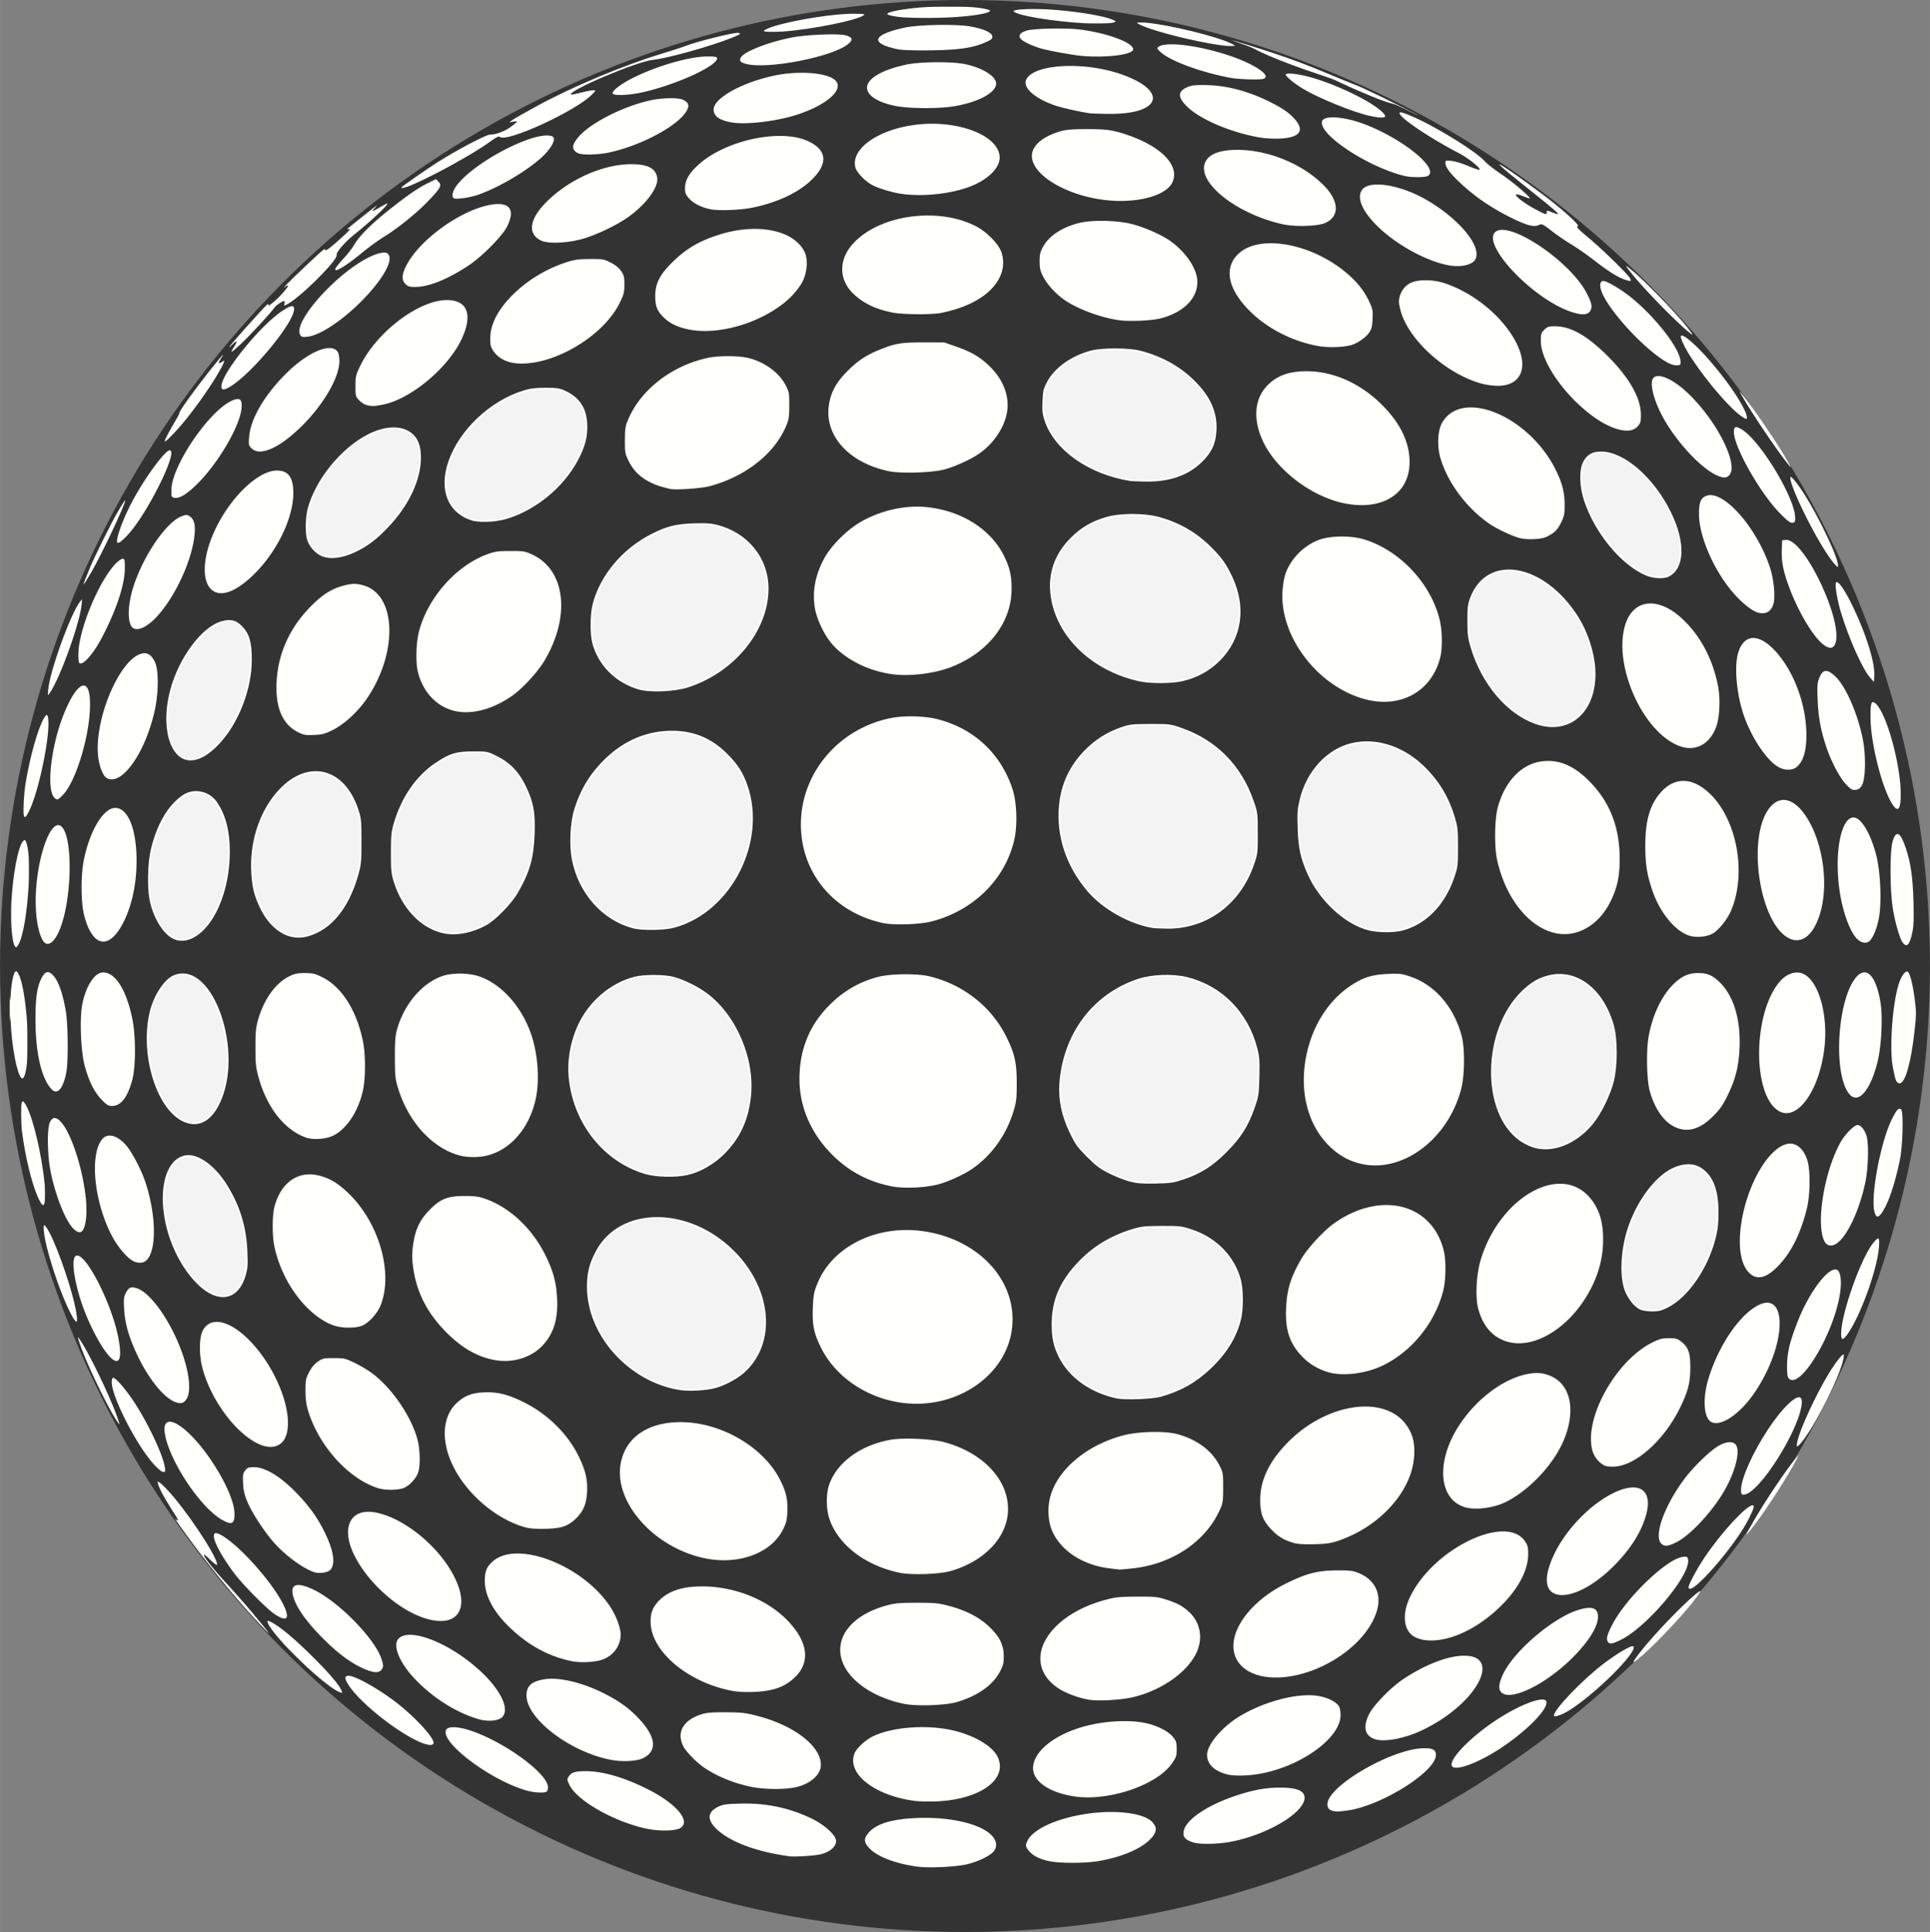 <svg xmlns="http://www.w3.org/2000/svg" width="2498" height="2500" viewBox="73.102 72.589 1214.426 1215.453"><rect x="73.102" y="72.589" width="1214.426" height="1215.453" fill="#808080" stroke="none"/><title>Dots &amp; More Logo</title><g transform="translate(-192.534 13.931)"><ellipse fill="#333" cx="872.849" cy="666.384" rx="607.213" ry="607.726"><desc>Hintergrund</desc><title>Hintergrund</title></ellipse><g transform="translate(14.199 -40.963)"><desc>Dots AK</desc><title>Dots AK</title><path fill="#FFF" fill-opacity=".941" stroke="#FFF" d="M968.606 527.788c-29.791-6.463-52.053-27.844-55.545-53.35-1.896-13.847 2.373-26.106 12.633-36.274 6.498-6.439 12.986-10.19 22.242-12.855 8.563-2.466 23.49-2.46 32.592.012 13.023 3.538 23.861 9.877 33.305 19.48 6.279 6.388 8.768 9.93 12.482 17.771 8.986 18.977 6.197 38.378-7.506 52.206-6.484 6.543-14.525 10.927-23.805 12.977-6.607 1.46-19.742 1.477-26.398.033zM954.334 978.923c-16.23-3.385-29.715-12.912-36.055-25.473-3.396-6.729-4.525-11.727-4.588-20.309-.111-15.236 5.045-27.33 16.881-39.588 9.203-9.529 19.998-16.066 33.191-20.096 5.982-1.828 7.824-2.033 18.639-2.082 11.318-.049 12.381.072 18.699 2.143 15.455 5.064 26.922 16.877 30.736 31.662 1.508 5.84 1.531 17.852.049 24.141-2.625 11.129-8.961 21.488-18.9 30.898-9.346 8.848-18.738 14.133-31.418 17.678-5.146 1.44-22.179 2.08-27.234 1.026zM962.637 842.522c-3.035-.766-8.771-3.01-12.75-4.982-6.09-3.021-8.318-4.672-14.082-10.434-6.02-6.016-7.303-7.791-10.623-14.688-6.254-12.986-7.996-24.199-5.885-37.846 4.348-28.096 22.166-49.787 48.105-58.559 8.656-2.928 22.141-3.428 31.127-1.156 21.564 5.453 37.799 21.955 43.533 44.254 1.406 5.465 1.578 7.82 1.32 18-.281 11.113-.434 12.104-2.979 19.408-3.934 11.285-8.631 18.682-17.502 27.553-8.762 8.762-15.984 13.369-26.625 16.98-6.469 2.197-8.092 2.439-17.625 2.643-8.313.177-11.647-.067-16.014-1.173zM976.778 682.928c-14.57-2.449-31.191-11.805-40.645-22.878-13.494-15.805-19.74-34.811-17.779-54.094 1.357-13.351 6.795-24.753 16.361-34.32 6.51-6.509 13.563-10.939 22.188-13.937 5.607-1.949 6.811-2.087 18.375-2.106 12.098-.02 12.535.035 19.5 2.462 21.754 7.578 37.437 23.485 45.076 45.713 2.457 7.15 2.51 7.573 2.529 20.055.02 12.52-.025 12.879-2.463 19.875-8.58 24.634-29.535 39.978-54.143 39.643-3.917-.054-7.968-.239-8.999-.413zM962.528 401.69c-25.887-4.188-47.213-19.229-53.332-37.616-1.299-3.904-1.531-6.076-1.285-12.009.271-6.496.564-7.732 2.848-11.991 4.691-8.757 14.826-16.014 27.02-19.351 6.893-1.886 23.861-1.872 31.125.025 13.686 3.575 25.023 9.914 34.189 19.114 9.607 9.645 13.814 19.243 13.301 30.344-.391 8.406-2.938 13.883-9.299 19.991-8.469 8.132-19.951 12.082-34.59 11.897-4.456-.055-8.946-.237-9.977-.404zM1113.02 684.512c-14.725-3.565-30.947-18.45-38.352-35.189-4.381-9.906-5.811-16.48-6.191-28.5-.309-9.678-.137-12.179 1.229-17.896 4.254-17.837 16.953-31.685 32.393-35.323 14.867-3.505 31.447 1.628 44.293 13.713 9.916 9.328 16.359 19.978 20.279 33.521 1.494 5.161 1.73 7.64 1.713 17.986-.018 11.594-.102 12.241-2.48 19.125-5.854 16.93-17.586 28.84-32.152 32.634-5.289 1.375-14.89 1.343-20.732-.071zM1217.903 554.663c-17.918-6.25-33.678-24.829-40.58-47.841-1.742-5.809-2.027-8.11-2.043-16.5-.018-8.158.244-10.464 1.594-14.122 10.359-28.059 45.826-21.924 67.164 11.616 5.914 9.297 10.063 21.873 10.723 32.506 1.62 26.121-15.28 41.867-36.858 34.341zM1287.787 461.398c-15.617-6.338-32.406-26.568-39.174-47.2-2.857-8.708-3.07-19.016-.492-23.842 2.338-4.379 5.453-6.152 10.816-6.155 14.377-.009 33.189 16.506 43.715 38.374 8.902 18.499 8.391 34.291-1.275 39.319-2.84 1.477-9.31 1.241-13.59-.496zM1215.524 820.747c-2.133-.768-5.393-2.438-7.244-3.713-24.783-17.051-23.957-69.76 1.471-93.889 5.559-5.273 9.893-7.811 16.045-9.387 17.477-4.477 34.119 8.166 40.611 30.848 2.459 8.594 2.473 25.49.027 35.217-2.211 8.797-7.967 20.461-13.223 26.793-10.559 12.725-25.762 18.424-37.686 14.131h-.001zM1283.903 923.132c-3.338-1.494-6.783-5.49-9.104-10.559-3.791-8.283-3.354-25.057 1.016-39 5.441-17.367 17.072-33.248 28.254-38.586 6.689-3.191 13.066-3.24 17.691-.135 7.252 4.871 10.518 13.395 10.518 27.453 0 7.291-.381 10.701-1.836 16.441-4.754 18.74-17.338 36.893-29.846 43.051-3.979 1.959-5.758 2.395-9.66 2.371-2.631-.017-5.795-.482-7.033-1.036zM679.432 973.657c-31.87-4.955-58.154-34.072-58.154-64.422 0-8.785 1.305-14.117 5.362-21.916 14.966-28.768 58.682-28.641 86.948.252 23.31 23.826 25.916 57.148 5.879 75.164-4.454 4.004-12.391 8.221-18.314 9.732-5.892 1.503-16.112 2.063-21.721 1.19zM657.278 837.671c-25.412-7.662-44.043-30.76-47.337-58.686-1.323-11.225.557-23.01 5.393-33.785 6.746-15.037 20.373-26.777 35.539-30.619 5.821-1.475 18.291-1.467 24.06.016 5.965 1.533 14.538 5.643 20.207 9.689 19.066 13.605 31.093 41.635 28.24 65.822-1.71 14.498-6.907 25.535-16.54 35.129-6.454 6.428-14.709 11.188-22.647 13.059-7.41 1.748-20.02 1.455-26.915-.625zM649.404 683.036c-18.722-5.132-33.372-21.632-37.539-42.276-1.905-9.442-1.227-23.759 1.532-32.312 3.727-11.551 8.749-20.167 16.617-28.508 11.711-12.414 25.685-19.209 41.139-20.004 15.012-.772 27.112 3.839 37.554 14.313 6.66 6.682 9.936 11.833 12.708 19.984 11.992 35.257-10.364 78.708-45.506 88.446-6.524 1.81-20.522 1.997-26.505.357zM653.153 532.826c-14.222-4.294-24.884-15.003-28.511-28.634-1.473-5.533-1.422-17.774.099-23.946 4.518-18.33 18.896-35.396 37.603-44.629 9.129-4.506 14.569-5.844 25.345-6.231 7.472-.269 10.929-.064 14.625.863 19.411 4.874 32.249 20.738 32.202 39.795-.064 26.154-21.324 52.195-50.237 61.538-8.527 2.754-24.065 3.375-31.126 1.244zM548.246 426.522c-14.668-4.71-20.231-19.015-14.185-36.47 6.814-19.668 25.898-37.731 46.717-44.217 4.453-1.387 7.344-1.753 13.875-1.757 7.34-.004 8.712.212 12.439 1.96 8.468 3.971 12.725 10.276 13.286 19.679.424 7.1-.665 12.508-3.964 19.698-8.367 18.235-26.315 33.924-45.762 40-6.967 2.176-17.461 2.695-22.406 1.107zM453.6 448.825c-3.68-1.728-7.299-5.925-8.466-9.818-1.225-4.089-1.056-13.693.335-19.075 4.726-18.274 21.161-38.421 38.244-46.882 11.38-5.637 22.141-5.337 27.841.774 2.93 3.141 4.21 7.309 4.225 13.75.032 13.767-7.559 29.848-20.491 43.41-7.481 7.845-12.932 11.939-20.838 15.652-8.099 3.8-15.713 4.601-20.85 2.189zM365.93 576.036c-9.056-5.271-11.997-23.633-6.821-42.588 5.438-19.915 19.598-38.935 31.582-42.418 5.698-1.656 8.985-.883 12.753 3.003 4.425 4.563 5.928 9.818 5.913 20.665-.027 18.587-8.35 39.898-20.627 52.824-8.634 9.088-16.662 12.086-22.8 8.514zM360.439 689.7c-6.191-3.052-12.438-13.531-14.455-24.252-1.455-7.729-1.132-22.46.667-30.518 3.6-16.116 11.003-28.797 20.335-34.827 6.644-4.294 15.88-2.328 20.494 4.36 5.386 7.808 8.047 18.01 8.047 30.854 0 19.239-5.977 37.849-15.438 48.067-6.47 6.991-13.618 9.288-19.65 6.316zM366.426 804.507c-16.721-8.334-26.811-43.199-20.042-69.248 2.489-9.578 8.967-19.25 14.432-21.547 24.076-10.118 44.359 48.254 28.017 80.627-5.54 10.974-13.521 14.595-22.407 10.168zM386.403 914.149c-9.985-3.566-21.374-17.977-27.292-34.535-9.244-25.863-4.575-51.111 9.75-52.727 7.554-.852 17.79 6.793 25.184 18.807 7.933 12.891 11.885 25.869 12.514 41.098.375 9.078.241 10.814-1.2 15.561-3.21 10.568-10.207 14.921-18.956 11.796zM435.388 688.62c-7.627-1.451-14.979-7.986-19.598-17.425-3.931-8.032-5.281-13.409-5.793-23.082-.965-18.223 4.758-36.477 15.406-49.138 18.189-21.63 41.93-17.066 50.919 9.788 1.908 5.7 2.03 6.881 2.052 19.934.021 12.214-.185 14.639-1.713 20.25-5.001 18.367-14.076 31.394-25.771 37-5.98 2.866-10.444 3.635-15.502 2.673zM530.911 686.356c-13.979-2.813-25.927-15.106-31.252-32.158-1.543-4.943-1.756-7.124-1.756-18 0-10.666.236-13.192 1.715-18.296 4.728-16.323 14.017-29.819 26.075-37.885 8.953-5.987 12.648-7.126 23.249-7.163 9.007-.031 9.06-.021 14.9 2.866 8.178 4.042 13.741 9.829 18.032 18.761 4.777 9.944 5.92 16.139 5.456 29.6-.529 15.385-3.01 24.059-10.645 37.221-3.757 6.478-13.616 16.596-19.281 19.789-8.692 4.899-18.561 6.861-26.493 5.265z"/></g><g transform="translate(.53 -.53)"><desc>Dots Kugel</desc><title>Dots Kugel</title><path fill="#FFFFFC" d="M495.492 313.918c-1.253-.365-3.277-1.706-4.5-2.982-2.113-2.206-2.222-2.635-2.222-8.832 0-5.989.229-6.992 2.836-12.454 10.192-21.346 36.881-41.685 54.699-41.685 13.031 0 16.469 9.291 9.157 24.75-8.46 17.887-31.57 37.233-48.854 40.896-5.706 1.21-7.811 1.268-11.116.307zM588.613 287.59c-5.552-.749-10.405-3.559-13.046-7.551-1.779-2.69-2.036-3.798-1.971-8.495.12-8.611 5.097-17.981 14.439-27.188 9.075-8.942 20.703-15.985 33.11-20.055 5.402-1.771 7.691-2.1 15-2.151 8.145-.057 8.876.065 13.125 2.189 3.022 1.511 5.194 3.254 6.615 5.31 1.86 2.692 2.113 3.73 2.098 8.614-.017 4.97-.339 6.203-3.077 11.728-10.76 21.717-44.052 40.599-66.293 37.599zM697.884 266.338c-6.362-1.383-10.723-3.435-14.446-6.8-4.646-4.197-6.042-7.446-6.042-14.067 0-8.192 3.117-14.063 11.882-22.375 7.955-7.545 15.359-11.917 26.663-15.742 24.348-8.238 48.184-3.903 55.307 10.059 2.667 5.228 1.723 14.539-2.085 20.561-5.276 8.347-13.522 15.142-25.372 20.908-15.216 7.404-32.92 10.279-45.907 7.456zM686.771 366.782c-6.81-1.661-8.788-2.323-12.625-4.229-6.146-3.053-10.576-7.417-13.438-13.239-2.313-4.707-2.436-5.38-2.398-13.217.033-7.119.303-8.887 1.958-12.818 7.981-18.96 27.582-34.129 50.364-38.977 6.568-1.397 19.067-1.377 25.084.042 10.362 2.443 19.745 9.292 23.862 17.419 2.037 4.019 2.19 4.913 2.161 12.577-.028 7.149-.29 8.863-1.974 12.847-7.42 17.566-25.599 31.849-48.245 37.904-5.093 1.363-21.499 2.484-24.749 1.691zM824.396 355.632c-25.25-5.322-40.682-22.424-37.688-41.765 1.256-8.116 4.608-14.205 11.747-21.34 6.394-6.391 11.907-10.044 20.108-13.325 10.112-4.045 13.507-4.612 27.583-4.601l13.125.01 7.653 2.69c9.814 3.449 15.072 6.592 21.259 12.708 8.443 8.344 12.279 18.758 10.555 28.644-1.686 9.655-8.525 19.738-17.648 26.016-5.264 3.621-15.166 8.107-21.819 9.884-7.69 2.055-27.359 2.663-34.875 1.079zM826.646 255.824c-10.634-2.182-17.956-5.667-24.286-11.556-9.613-8.944-9.746-21.771-.331-31.984 16.65-18.063 53.619-23.124 77.473-10.605 6.609 3.469 14.068 11.135 15.736 16.174 4.695 14.183-6.133 28.35-26.967 35.283-3.712 1.235-8.943 2.6-11.625 3.033-6.665 1.074-24.057.875-30-.345zM827.396 483.457c-15.17-1.843-29.906-9.066-38.599-18.92-4.967-5.631-9.939-16.074-10.984-23.07-1.566-10.484.163-19.896 5.581-30.377 4.279-8.278 14.791-18.827 23.752-23.837 13.02-7.279 28.377-10.531 42.12-8.919 21.441 2.516 39.408 14.039 47.568 30.506 3.633 7.33 4.793 12.351 4.803 20.774.025 21.221-14.719 40.245-38.2 49.287-10.28 3.959-25.314 5.859-36.041 4.556zM551.021 506.426c-11.299-2.748-19.773-11.778-22.952-24.461-1.543-6.156-1.183-18.612.748-25.834 5.666-21.194 23.442-41.158 43.008-48.297 4.757-1.736 6.585-1.988 14.446-1.991 8.564-.003 9.244.113 14.044 2.386 20.632 9.773 23.877 38.748 7.446 66.508-4.154 7.02-13.49 17.242-19.966 21.863-12.335 8.804-25.984 12.45-36.774 9.826zM452.617 519.837c-9.772-4.938-14.299-15.505-13.494-31.497.923-18.338 8.438-34.701 22.22-48.381 6.959-6.907 12.689-10.452 19.959-12.346 5.508-1.435 8.08-1.442 12.803-.04 20.604 6.119 21.435 42.68 1.622 71.425-5.536 8.032-14.187 15.946-21.247 19.437-5.1 2.521-6.676 2.937-11.918 3.141-5.305.205-6.517-.006-9.945-1.739zM399.37 431.04c-7.919-4.976-7.134-22.119 1.843-40.2 9.866-19.872 26.703-35.625 38.077-35.625 7.284 0 10.395 4.271 10.377 14.25-.029 16.018-10.767 37.724-25.688 51.923-10.259 9.764-18.985 13.186-24.609 9.652zM423.384 341.271c-1.831-1.83-1.919-2.257-1.516-7.313.907-11.369 9.587-26.195 23.352-39.887 13.479-13.408 28.117-19.603 32.279-13.659.709 1.013 1.146 3.298 1.146 5.994 0 9.89-9.546 26.62-22.824 39.999-14.302 14.411-27.05 20.253-32.437 14.866zM453.884 269.693c-4.298-8.031 22.226-37.965 42.896-48.411 5.85-2.957 10.574-3.949 12.236-2.57 4.083 3.389-2.237 15.25-15.333 28.776-12.582 12.995-27.223 22.782-35.232 23.552-3.221.31-3.766.15-4.567-1.347zM520.237 237.874c-2.489-2.489-2.379-5.843.375-11.352 7.916-15.84 32.96-34.308 51.871-38.251 12.864-2.682 17.241 2.246 11.779 13.261-3.092 6.236-15.708 18.971-24.647 24.879-12.793 8.454-24.85 13.303-33.082 13.303-3.73.002-4.754-.298-6.296-1.84zM605.642 210.564c-8.832-4.158-7.521-13.551 3.413-24.437 14.315-14.253 35.658-23.688 53.489-23.646 10.166.024 15.153 2.642 16.096 8.446.998 6.152-7.328 17.26-18.973 25.31-7.138 4.934-19.093 10.612-27.646 13.13-9.371 2.76-21.857 3.327-26.379 1.197zM712.782 190.929c-5.968-1.071-11.06-3.545-14.005-6.805-2.22-2.456-2.632-3.463-2.632-6.424 0-4.964 2.31-9.167 7.922-14.417 16.749-15.668 51.681-23.408 69.326-15.361 12.478 5.69 13.023 14.608 1.544 25.216-8.216 7.592-21.343 13.62-36.303 16.671-7.333 1.495-20.565 2.068-25.852 1.12zM832.271 181.134c-5.513-.795-13.973-3.305-17.91-5.313-4.692-2.394-10.104-7.912-10.992-11.206-3.143-11.67 14.118-23.957 37.835-26.932 26.731-3.354 52.822 6.806 52.925 20.609.045 5.901-5.842 12.373-15.334 16.858-11.843 5.594-31.6 8.135-46.524 5.984zM959.396 184.894c-24.207-3.136-45-15.879-45-27.578 0-6.774 7.484-12.889 19.5-15.931 2.762-.699 8.092-1.018 16.125-.963 10.418.071 12.986.343 19.482 2.063 4.115 1.089 10.904 3.652 15.088 5.696 15.465 7.553 22.424 17.636 18.023 26.112-4.415 8.507-23.413 13.167-43.218 10.601zM969.521 260.662c-11.402-1.516-26.152-6.953-34.568-12.743-5.348-3.679-11.01-9.859-13.453-14.679-1.844-3.638-2.229-5.308-2.225-9.649.006-4.419.361-5.894 2.25-9.317 3.742-6.778 12.002-12.188 22.637-14.826 8.221-2.039 24.141-1.681 33.389.75 7.953 2.091 17.959 6.476 23.537 10.313 9.328 6.417 16.537 16.533 17.344 24.334 1.146 11.115-7.941 20.813-23.109 24.663-5.567 1.413-19.251 2.025-25.802 1.154zM1072.271 200.263c-28.184-6.191-52.967-25.271-49.191-37.87 1.775-5.925 8.725-8.927 20.668-8.927 19.283 0 40.775 8.776 54.068 22.077 9.969 9.976 10.477 19.689 1.248 23.886-4.662 2.12-18.918 2.564-26.793.834zM1094.127 276.812c-16.979-3.201-33.146-11.827-44.209-23.587-12.426-13.207-14.5-25.802-5.65-34.284 13.197-12.648 46.115-6.776 68.404 12.204 6.514 5.546 10.871 11.08 14.012 17.792 2.146 4.583 2.344 5.616 2.104 10.913-.213 4.684-.629 6.38-2.086 8.507-2.238 3.265-7.664 6.997-11.68 8.031-5.458 1.405-14.698 1.593-20.895.424zM1110.521 375.73c-20.984-4.449-43.078-21.655-51.1-39.792-6.094-13.779-4.824-26.31 3.506-34.596 6.121-6.087 13.813-8.723 25.094-8.599 16.102.178 32.66 7.497 45.768 20.229 12.895 12.526 18.992 25.609 18.211 39.078-1.084 18.744-18.33 28.588-41.479 23.68zM1124.396 499.168c-29.883-7.779-54.09-39.299-52.295-68.093.223-3.566 1.018-8.341 1.768-10.61 3.199-9.673 11.969-18.474 21.771-21.849 7.303-2.515 19.945-2.527 28.006-.028 22.168 6.875 41.461 27.271 47.238 49.934 1.832 7.19 2.012 18.453.395 24.665-5.475 21.017-24.803 31.728-46.883 25.981zM1243.42 646.144c-16.641-3.916-30.975-22.087-36.273-45.983-1.813-8.174-1.605-25.437.395-32.92 4.277-16.003 14.465-26.977 26.852-28.921 10.859-1.704 20.369 2.022 30.328 11.885 13.271 13.142 19.604 29.16 19.576 49.511-.018 11.073-1.619 18.351-5.932 26.93-7.528 14.97-21.368 22.693-34.946 19.498zM1121.097 791.27c-7.443-1.801-13.828-5.434-19.645-11.178-14.391-14.209-19.463-37.102-13.459-60.752 4.344-17.113 14.131-31.568 27.195-40.16 7.783-5.119 13.145-6.807 23.082-7.258 7.521-.344 8.775-.199 14.221 1.631 15.531 5.223 27.607 19.215 32.391 37.537 2.078 7.951 1.885 24.838-.379 33.375-8.439 31.813-37.304 53.12-63.406 46.805zM1100.355 922.302c-6.516-2.086-11.607-5.207-15.996-9.809-7.771-8.146-10.576-16.568-9.998-30.027.523-12.205 2.949-20.012 9.877-31.775 3.707-6.293 13.998-17.4 20.201-21.801 29.111-20.648 61.385-12.879 69.027 16.619 1.674 6.459 1.553 18.76-.258 25.834-5.18 20.258-20.133 38.551-38.555 47.17-10.817 5.062-25.315 6.664-34.298 3.789zM1213.138 903.135c-8.969-2.805-15.045-9.84-17.891-20.715-1.883-7.191-1.189-21.307 1.488-30.33 11.572-38.994 49.266-61.121 68.215-40.045 6.307 7.016 9.021 15.449 8.904 27.67-.115 11.977-3.451 23.359-10.111 34.506-13.023 21.789-34.374 33.989-50.605 28.914zM1319.021 768.196c-6.955-3.252-12.719-11.486-15.824-22.605-1.881-6.734-2.279-25.094-.738-34.01 2.277-13.172 7.893-25.297 15.154-32.715 5.27-5.383 9.834-7.525 16.033-7.525 5.711 0 9.076 1.42 13.469 5.682 8.869 8.607 13.352 23.326 12.602 41.373-.48 11.564-2.455 19.486-7.4 29.689-3.035 6.264-4.783 8.787-9.148 13.203-8.296 8.39-16.167 10.642-24.148 6.908zM1330.318 648.352c-9.48-1.415-20.32-13.771-25.537-29.105-3.342-9.825-4.426-16.901-4.373-28.531.072-15.909 3.078-25.791 10.189-33.506 7.66-8.31 17.301-8.949 26.842-1.78 19.477 14.635 27.598 50.992 17.061 76.379-2.406 5.799-8.078 12.83-11.973 14.845-3.191 1.648-8.029 2.322-12.209 1.698zM1322.396 528.716c-22.832-7.967-42.109-49.791-34.863-75.641 4.795-17.111 20.809-19.054 36.334-4.408 11.211 10.575 18.801 24.772 22.191 41.513 1.729 8.531 1.215 20.407-1.15 26.571-4.107 10.702-12.836 15.342-22.512 11.965zM1221.429 397.704c-4.699-1.199-14.027-5.567-18.842-8.823-14.217-9.614-26.307-25.636-30.959-41.025-2.377-7.865-1.941-17.82 1-22.839 12.775-21.799 55.205-3.796 71.736 30.436 3.91 8.096 5.281 13.691 5.281 21.551 0 5.723-.266 7.006-2.301 11.078-2.281 4.564-3.971 6.231-8.85 8.723-3.295 1.684-12.154 2.151-17.065.899zM1196.931 300.407c-21.127-6.025-43.441-25.476-49.76-43.376-.959-2.718-1.752-6.304-1.76-7.97-.023-4.625 2.734-9.374 6.734-11.596 4.691-2.607 14.467-2.631 22.125-.056 18.816 6.329 36.865 21.405 45.027 37.611 7.881 15.647 2.797 27.041-11.998 26.892-2.903-.029-7.569-.706-10.368-1.505zM1177.074 226.168c-14.301-2.51-33.66-13.143-45.604-25.046-9.691-9.66-13.053-18.373-8.869-22.995 5.203-5.75 24.219-2.466 40.42 6.98 20.537 11.974 34.691 29.292 30.438 37.241-1.86 3.475-8.944 5.126-16.385 3.82zM1149.146 169.938c-23.238-5.548-54.705-26.344-52.131-34.454 1.293-4.076 14.525-2.975 27.959 2.326 24.092 9.507 46.215 27.984 38.471 32.129-1.693.906-10.5.906-14.299-.001zM1057.271 145.599c-17.344-3.075-36.09-10.941-44.461-18.658-6.598-6.082-6.932-10.024-1.074-12.699 2.98-1.361 4.828-1.602 11.785-1.537 12.896.121 26.662 3.671 40.236 10.378 8.055 3.979 12.305 6.876 15.85 10.799 6.783 7.508 3.441 11.956-9.381 12.49-4.047.169-9.465-.154-12.955-.773zM950.771 130.432c-5.654-.776-17.486-3.429-21.656-4.854-13.088-4.475-20.725-11.37-18.199-16.435 4.939-9.907 37.264-11.446 60.707-2.89 28.891 10.544 23.717 24.918-8.852 24.586-5.363-.054-10.763-.237-12-.407zM828.115 125.758c-17.194-3.628-22.544-11.881-12.16-18.759 4.304-2.851 9.972-4.987 18.565-6.997 8.847-2.069 29.997-2.26 38.444-.348 10.799 2.445 18.932 7.648 18.932 12.111 0 5.671-10.955 11.626-26.195 14.238-9.841 1.688-29.022 1.562-37.586-.245zM725.771 136.253c-7.928-1.326-11.625-3.927-11.625-8.182 0-7.009 17.252-16.744 37.561-21.195 14.952-3.276 32.647-2.181 38.446 2.38 6.83 5.372-3.485 15.322-22.575 21.774-12.792 4.324-32.475 6.783-41.807 5.223zM628.72 155.517c-4.172-2.146-3.968-5.223.697-10.523 7.659-8.701 28.126-19.015 45.085-22.72 7.328-1.601 17.585-1.747 20.449-.291 3.163 1.607 3.883 3.114 2.771 5.798-3.841 9.272-27.497 22.464-48.827 27.229-7.263 1.621-17.507 1.879-20.175.507zM550.458 183.798c-1.394-1.444-.41-4.89 2.415-8.465 11.898-15.053 49.543-34.267 59.586-30.413 3.33 1.278-.777 8.559-8.449 14.977-10.028 8.389-25.608 17.362-37.614 21.664-5.656 2.027-14.89 3.323-15.938 2.237zM476.397 227.714c.442-.826 2.752-3.61 5.134-6.188s5.256-6.296 6.389-8.265c3.004-5.222 10.014-12.396 19.903-20.37 12.172-9.814 19.81-15.164 26.138-18.306l5.438-2.701 1.634 1.633c2.25 2.25 1.386 3.889-6.309 11.946-7.317 7.663-18.84 16.993-28.085 22.74-3.64 2.263-9.655 6.626-13.368 9.698-11.041 9.134-18.982 13.752-16.874 9.813zM404.396 302.276c0-8.078 24.15-38.077 38.148-47.386 5.625-3.741 7.602-4.059 7.602-1.222 0 8.202-25.623 39.5-39.59 48.357-4.382 2.779-6.16 2.851-6.16.251zM373.159 371.319c-.242-.63-.29-3.078-.105-5.438 1.081-13.838 20.301-43.17 34.502-52.653 4.736-3.163 8.345-3.884 9.135-1.826 4.123 10.745-19.328 49.114-36.367 59.502-3.016 1.837-6.541 2.042-7.165.415zM347.764 453.185c-2.726-4.16-2.062-15.012 1.585-25.922 6.45-19.293 20.505-39.616 29.874-43.194 3.142-1.2 3.53-1.206 5.252-.078 3.018 1.978 3.866 6.22 2.768 13.857-2.271 15.802-12.188 36.813-23.041 48.813-6.975 7.714-13.866 10.45-16.438 6.524zM332.203 548.653c-2.062-1.201-4.173-6.038-5.092-11.665-3.785-23.181 13.024-63.808 27.607-66.725 3.282-.656 5.91 1.193 7.928 5.578 2.442 5.307 2.233 19.904-.449 31.418-6.162 26.458-20.845 46.721-29.994 41.394zM325.076 649.384c-2.969-2.773-5.202-7.314-7.028-14.292-2.005-7.664-2.186-24.603-.363-34.083 3.625-18.851 12.362-33.544 19.948-33.544 7.229 0 12.431 11.035 13.259 28.125.761 15.701-1.967 31.006-7.627 42.793-5.776 12.028-12.643 16.182-18.189 11.001zM458.021 774.962c-13.561-4.494-24.914-18.729-30.188-37.85-1.774-6.432-2.006-8.615-2.01-18.896-.003-9.84.257-12.541 1.697-17.582 3.67-12.857 10.997-23.035 19.622-27.256 3.366-1.648 5.158-2.018 9.786-2.018 4.914 0 6.344.334 10.784 2.52 12.244 6.027 21.617 20.609 25.667 39.932 1.816 8.66 1.819 23.799.006 31.779-2.951 12.99-10.313 24.01-18.756 28.08-4.42 2.131-12.239 2.738-16.608 1.291zM554.102 786.073c-17.005-4.668-32.046-21.102-38.429-41.982-1.896-6.201-2.066-7.787-2.102-19.5-.029-10.059.247-13.779 1.313-17.625 4.422-15.977 15.734-29.311 28.627-33.746 5.92-2.037 15.73-2.043 22.298-.016 14.215 4.391 27.412 18.828 33.511 36.658 4.301 12.572 5.442 29.238 2.807 40.979-4.046 18.029-15.54 31.424-30.25 35.256-5.197 1.354-12.797 1.344-17.774-.021v-.003zM826.599 805.604c-14.097-2.678-25.991-8.717-36.215-18.389-14.454-13.674-22.248-30.951-22.232-49.281.014-17.729 5.861-32.758 17.515-45.025 9.108-9.59 19.217-15.682 31.604-19.051 7.872-2.141 25.018-2.35 32.897-.398 21.303 5.271 38.765 19.051 48.197 38.035 5.234 10.535 6.529 16.336 6.516 29.221-.012 9.598-.246 11.65-2.006 17.473-4.547 15.051-13.873 28.031-26.16 36.414-5.494 3.748-15.339 8.193-21.756 9.824-7.911 2.009-21.093 2.556-28.36 1.177zM820.646 639.874c-32.261-6.95-53.235-33.693-51.496-65.659 1.666-30.63 24.776-56.704 55.988-63.171 9.023-1.869 22.205-1.513 30.833.833 22.384 6.087 38.775 21.495 46.136 43.372 2.859 8.495 3.369 23.301 1.125 32.692-5.893 24.672-25.498 43.965-51.705 50.884-7.543 1.992-23.924 2.547-30.881 1.049zM830.28 941.344c-21.386-3.6-39.957-16.764-48.677-34.504-4.417-8.986-5.44-14.006-5.04-24.727.294-7.889.634-9.777 2.7-15.023 9.233-23.445 36.89-37.381 66.286-33.404 34.033 4.604 58.224 29.484 56.613 58.223-1.801 32.117-35.812 55.508-71.882 49.435zM575.763 914.704c-10.681-2.125-20.082-7.563-29.682-17.168-11.336-11.346-18.072-23.797-20.546-37.982-1.384-7.939-1.401-12.463-.076-19.838 1.461-8.129 4.385-13.766 10.15-19.568 6.759-6.803 11.093-8.5 21.786-8.533 6.277-.02 8.871.32 12.781 1.674 15.618 5.4 29.836 18.719 38.222 35.803 4.866 9.914 6.729 16.857 7.242 27 .659 13.002-2.161 22.107-9.165 29.596-7.283 7.785-19.24 11.295-30.712 9.016zM475.112 893.065c-7.497-2.59-15.271-8.631-22.016-17.107-7.474-9.391-12.89-20.918-15.372-32.717-1.407-6.689-1.386-19.277.041-24.756 4.004-15.373 14.978-23.074 28.091-19.715 6.904 1.77 11.633 4.592 18.271 10.906 19.205 18.268 28.422 49.539 20.691 70.203-1.94 5.186-7.201 11.189-11.547 13.18-3.997 1.83-12.872 1.834-18.159.008v-.002zM427.743 967.575c-14.587-6.789-30.271-28.139-35.397-48.182-1.962-7.67-1.951-18.127.022-22.475 4.428-9.756 16.488-7.652 29.238 5.098 18.042 18.043 29.255 48.355 22.866 61.818-2.723 5.739-9.286 7.208-16.729 3.741zM503.021 995.425c-18.511-5.805-37.207-26.412-43.963-48.459-1.274-4.16-1.729-7.498-1.747-12.818-.022-6.543.181-7.594 2.228-11.598 1.505-2.941 3.328-5.156 5.497-6.68 3.043-2.137 3.675-2.279 10.116-2.279 6.51 0 7.204.16 13.245 3.08 3.507 1.693 8.473 4.668 11.036 6.605 12.478 9.439 24.442 26.998 28.407 41.689 1.597 5.914 1.81 16.533.411 20.502-1.309 3.717-4.836 7.703-8.44 9.543-3.356 1.711-11.977 1.924-16.79.415zM595.646 1020.063c-15.295-4.188-31.188-16.176-41.109-31.008-12.022-17.975-12.808-37.313-1.922-47.346 4.736-4.365 9.09-6.105 16.345-6.531 8.652-.51 15.599 1.145 25.562 6.084 15.039 7.457 27.652 19.807 34.553 33.828 4.467 9.078 5.824 14.807 5.414 22.846-.378 7.432-2.377 12.133-7.089 16.68-4.911 4.736-9.088 6.137-19.003 6.373-5.928.139-9.916-.15-12.751-.926zM708.896 1039.589c-32.072-6.488-57.678-35.203-53.235-59.701 2.793-15.406 15.505-24.969 34.485-25.945 25.854-1.33 54.228 14.121 65.514 35.678 3.948 7.541 5.174 12.637 4.871 20.242-.221 5.539-.628 7.264-2.715 11.5-7.335 14.89-27.771 22.503-48.92 18.226zM831.146 1048.637c-21.691-4.564-38.684-17.625-44.181-33.961-2.07-6.152-2.135-15.582-.146-21.361 4.852-14.102 19.751-25.004 38.758-28.357 7.88-1.391 26.018-.578 33.694 1.508 24.151 6.561 40.125 23.322 40.125 42.102 0 17.172-14.381 32.729-36 38.943-7.204 2.072-24.831 2.687-32.25 1.126zM963.482 1045.903c-16.273-1.902-29.85-10.387-35.775-22.361-3.215-6.492-3.789-16.092-1.43-23.842 5.094-16.723 23.119-31.539 45.615-37.49 9.498-2.512 26.131-2.896 34.004-.787 12.141 3.256 21.576 10.178 26.352 19.332 2.473 4.736 2.523 5.027 2.523 14.211 0 8.275-.213 9.857-1.813 13.5-9.016 20.514-30.227 34.822-55.563 37.477-3.918.412-7.463.709-7.875.662-.411-.046-3.13-.362-6.038-.702zM1079.256 1029.911c-6.248-1.807-10.205-4.203-14.379-8.711-5.357-5.787-6.883-10.09-6.773-19.109.146-12.059 5.801-23.686 17.168-35.309 24.715-25.271 61.775-30.451 75.193-10.51 3.695 5.49 4.941 10.703 4.492 18.773-1.225 21.975-21.252 44.441-47.6 53.398-4.813 1.637-7.479 2.027-15.211 2.234-6.345.169-10.511-.079-12.89-.766zM1186.646 1007.313c-16.383-5.088-18.021-28.82-3.533-51.174 12.521-19.32 32.994-33.082 49.334-33.16 4.727-.023 10.391 2.152 13.811 5.303 8.102 7.469 9.248 21.193 3.047 36.465-6.182 15.217-21.4 31.646-36.281 39.17-7.942 4.013-19.569 5.51-26.378 3.396zM1275.592 981.475c-3.461-1.1-7.113-5.178-8.342-9.313-5.93-19.969 14.326-56.834 37.59-68.412 4.451-2.213 6.137-2.65 10.318-2.676 4.289-.025 5.375.258 7.627 1.975 4.734 3.611 5.99 7.1 5.955 16.541-.035 9.625-1.408 14.916-6.613 25.512-9.725 19.799-27.004 35.488-40.428 36.709-2.16.198-4.908.045-6.107-.336zM1341.709 953.655c-4.496-2.619-5.277-14.629-1.727-26.549 5.49-18.424 16.529-36.195 27.512-44.277 22.258-16.387 23.594 19.869 1.92 52.131-9.326 13.881-21.67 22.211-27.705 18.695zM1310.396 1030.216c-4.783-4.783 2.109-23.947 14.59-40.572 5.848-7.791 16.16-17.787 21.516-20.859 4.652-2.668 8.766-3.033 10.652-.947 3.676 4.061-.637 19.51-9.125 32.693-7.975 12.383-20.164 24.959-27.977 28.863-5.416 2.706-7.587 2.89-9.656.822zM1245.338 1062.411c-8.248-1.713-9.131-10.768-2.441-25.07 7.309-15.631 22.51-31.469 37.174-38.736 16.818-8.334 25.664-1.926 20.49 14.844-3.264 10.582-9.938 20.887-20.117 31.063-12.495 12.487-26.581 19.67-35.106 17.899zM1160.961 1090.895c-1.959-.305-4.754-1.293-6.211-2.193-6.545-4.045-7.504-14.195-2.352-24.908 14.617-30.389 60.646-52.561 72.359-34.854 1.734 2.621 2.004 3.775 1.938 8.346-.166 11.828-8.758 25.766-23.285 37.773-14.283 11.807-30.199 17.744-42.449 15.836zM1061.396 1114.087c-6.236-.885-11.746-3.412-15.207-6.977-12.992-13.375.541-38.127 28.332-51.818 12.689-6.252 19.668-8.055 31.5-8.133 8.492-.055 10.293.156 13.965 1.639 10.676 4.313 14.93 13.803 11.17 24.918-8.061 23.832-43.162 44.146-69.76 40.371zM949.736 1128.423c-5.986-1.072-13.865-3.996-18.111-6.721-24.646-15.816-9.047-45.836 29.117-56.035 6.365-1.701 8.834-1.953 19.654-2.012 11.01-.059 12.994.129 17.99 1.699 7.412 2.326 10.703 4.07 14.822 7.852 7.273 6.678 9.074 16.615 4.689 25.885-5.693 12.035-21.332 23.131-38.869 27.58-8.005 2.031-22.796 2.916-29.292 1.752zM833.87 1131.094c-19.965-4.137-35.486-15.215-39.196-27.975-4.253-14.633 7.197-28.244 28.597-33.992 5.025-1.35 8.072-1.613 18.75-1.615 11.358 0 13.559.211 20.154 1.955 10.676 2.822 18.954 7.064 25.094 12.857 6.814 6.428 9.408 11.594 9.428 18.766.01 4.549-.328 5.885-2.533 10-4.514 8.43-14.137 15.146-27.114 18.932-7.196 2.098-25.391 2.686-33.18 1.072zM725.647 1122.907c-27.004-5.16-49.798-23.82-51.086-41.82-.456-6.369.99-10.563 5.104-14.803 5.959-6.139 14.703-9.068 27.072-9.068 20.804 0 41.532 8.375 54.402 21.98 12.601 13.32 13.962 26.166 3.769 35.563-6.428 5.926-13.591 8.4-25.638 8.859-5.18.197-10.248-.066-13.623-.711zM624.146 1104.122c-14.547-3.129-27.521-10.395-39.247-21.973-9.601-9.48-14.753-19.385-14.753-28.361 0-6.129 1.228-9.08 5.184-12.467 15.467-13.238 56.25 2.521 73.581 28.434 3.761 5.623 6.739 13.467 6.731 17.727-.012 6.68-4.054 12.641-10.431 15.385-4.841 2.081-14.538 2.659-21.065 1.255zM532.119 1077.149c-17.103-5.539-36.428-23.131-44.604-40.602-7.875-16.828-1.644-28.654 13.63-25.867 18.371 3.35 40.916 21.939 50.283 41.461 9.651 20.114.835 31.532-19.309 25.008zM462.896 1048.302c-6.964-2.275-17.794-10.166-25.146-18.318-5.977-6.629-13.897-18.678-16.865-25.66-1.998-4.699-2.606-7.27-2.835-11.982-.256-5.275-.095-6.25 1.332-8.063 1.397-1.775 2.164-2.063 5.506-2.063 7.357 0 17.447 6.301 27.917 17.43 7.683 8.168 12.507 15.084 16.976 24.34 5.465 11.32 6.522 19.795 2.881 23.092-1.641 1.483-6.938 2.147-9.766 1.224zM404.645 1015.229c-13.465-7.723-32.506-36.213-35.708-53.426-3.059-16.449 13.901-6.701 29.64 17.037 8.678 13.088 14.068 25.666 14.068 32.826.001 6.368-1.75 7.147-8 3.563zM375.732 941.368c-8.092-2.783-18.88-16.803-26.277-34.152-3.973-9.318-5.847-16.701-6.281-24.75-.321-5.953-.16-7.549.981-9.693 1.945-3.658 3.257-4.264 6.88-3.18 8.473 2.539 20.897 19.852 28.078 39.123 4.872 13.074 6.333 24.83 3.719 29.936-1.626 3.178-3.583 3.926-7.101 2.715v.001zM348.789 852.485c-3.938-2.123-9.595-8.807-13.164-15.551-11.158-21.086-14.295-50.451-6.494-60.781 3.501-4.635 10.213-2.795 15.98 4.383 3.288 4.09 8.663 14.354 10.958 20.926 7.43 21.266 7.838 45.08.872 50.861-1.967 1.633-5.302 1.699-8.152.162zM328.996 750.981c-4.625-4.775-8.071-11.725-10.67-21.516-2.495-9.402-3.235-30.18-1.386-38.93 2.427-11.482 7.803-19.57 13.009-19.57 7.646 0 14.464 10.637 18.271 28.5 2.369 11.117 2.395 30.615.052 39.242-2.996 11.033-7.115 16.248-12.834 16.254-2.136.005-3.248-.683-6.442-3.98zM1285.029 329.686c-20.703-4.219-50.32-37.199-50.371-56.091-.01-4.253.215-4.972 2.18-6.938 1.945-1.944 2.711-2.192 6.77-2.192 9.875 0 20.189 5.831 33.102 18.709 13.682 13.649 20.898 26.396 20.924 36.966.012 4.479-.221 5.303-2.049 7.28-2.365 2.554-5.663 3.262-10.556 2.266zM1253.396 255.254c-24.672-8.468-57.316-43.641-46.861-50.491 9.502-6.226 46.719 19.093 56.891 38.703 3.139 6.052 3.713 8.398 2.633 10.768-1.46 3.203-5.382 3.518-12.663 1.02zM1286.947 234.892c-4.252-1.517-10.324-5.39-18.799-11.99-4.195-3.267-10.555-7.697-14.135-9.847-3.578-2.149-9.242-6.024-12.586-8.612-5.629-4.353-6.215-4.633-7.871-3.747-3.094 1.655-8.197.238-19.078-5.297-11.543-5.871-20.961-12.326-29.631-20.304-6.93-6.377-10.201-10.617-10.201-13.223 0-1.806.129-1.854 3.938-1.446 2.166.231 6.895 1.681 10.51 3.22 3.613 1.54 6.781 2.59 7.037 2.333.922-.921-6.982-7.276-12.859-10.341-20.277-10.573-39.885-24.095-37.275-25.707.992-.613 10.201 3.257 18.854 7.921 15.908 8.576 30.275 18.071 34.645 22.897 1.414 1.562 6.018 5.153 10.23 7.981 7.041 4.726 18.615 14.54 17.943 15.212-.158.157-2.035-.44-4.172-1.329s-4.121-1.377-4.412-1.087c-.877.876 5.049 5.457 11.709 9.051 6.873 3.71 7.604 3.927 7.604 2.261 0-1.396.045-1.395 3.766.094 1.676.67 3.219 1.046 3.43.835.211-.21-3.938-3.858-9.219-8.106a59157.569 59157.569 0 0 0-18.848-15.153c-5.084-4.086-9.074-7.601-8.863-7.81.484-.484 11.855 7.371 26.535 18.33 12.354 9.223 23.992 19.636 22.781 20.385-1.086.671-.484 1.316 7.408 7.947 8.414 7.069 24.178 22.512 25.432 24.916 1.053 2.022.371 2.13-3.873.616zM1315.271 287.741c-13.857-6.974-38.506-33.459-42.604-45.776-1.174-3.531-.646-6 1.279-6 2.514 0 12.051 5.75 18.584 11.202 15.238 12.719 29.414 31.214 30.045 39.198.178 2.254-.01 2.493-2.055 2.68-1.237.114-3.598-.473-5.249-1.304zM1346.771 358.794c-9.475-3.383-24.848-19.193-34.148-35.118-6.52-11.164-9.801-23.171-7.254-26.549 2.686-3.564 11.566.013 20.678 8.329 18.668 17.038 33.65 46.208 27.1 52.76-1.657 1.656-3.012 1.779-6.376.578zM1371.027 444.484c-3.168-.957-8.137-4.712-13.059-9.872-12.996-13.623-23.588-36.634-23.773-51.646-.096-7.646 1.158-10.707 4.883-11.937 10.797-3.563 31.861 20.533 39.936 45.686 2.408 7.503 3.336 18.47 1.924 22.748-1.573 4.767-5.003 6.504-9.911 5.021zM1384.56 541.967c-7.287-3.852-16.855-17.839-21.943-32.076-4.658-13.036-6.391-31.121-3.814-39.8 3.58-12.051 12.658-12.711 23.066-1.677 11.135 11.805 18.912 31.282 19.811 49.614.596 12.157-1.488 20.129-6.238 23.866-2.53 1.99-7.194 2.021-10.882.073zM1390.949 649.535c-19.031-9.39-27.018-64.987-11.879-82.675 6.445-7.529 15.033-5.303 22.424 5.814 11.014 16.565 14.691 44.23 8.367 62.924-4.191 12.386-11.355 17.666-18.912 13.937zM1383.82 757.759c-16.029-10.74-15.613-60.307.676-80.418 4.82-5.951 11.439-7.947 16.375-4.936 9.018 5.496 14.455 25.502 12.322 45.318-3.002 27.891-17.668 47.877-29.373 40.036zM1367.437 861.337c-6.857-4.646-9.225-17.529-6.33-34.426 4-23.336 16.625-44.871 28.119-47.967 5.617-1.514 10.824 2.578 13.211 10.383 1.926 6.295 1.746 21.666-.352 30.139-3.813 15.404-9.541 27.063-17.457 35.523-6.902 7.379-12.577 9.475-17.191 6.348zM1413.603 840.862c-6.268-9.568-.988-44.004 9.676-63.082 2.805-5.02 8.549-10.814 10.719-10.814 1.883 0 4.248 2.744 5.494 6.375 1.689 4.924 1.291 20.941-.754 30.285-4.666 21.328-14.369 39.09-21.354 39.09-1.902 0-2.88-.481-3.781-1.854zM1428.488 747.114c-10.27-13.463-6.959-60.996 5.135-73.711 6.207-6.527 12.15.135 14.807 16.59 1.477 9.152.551 27.559-1.871 37.205-4.674 18.621-12.489 27.234-18.071 19.916zM1433.586 649.778c-4.996-5.173-9.777-19.359-11.385-33.79-2.533-22.707 1.783-42.522 9.262-42.522 4.771 0 10.906 10.307 14.369 24.137 2.652 10.599 3.391 30.205 1.49 39.588-1.254 6.182-3.244 11.142-5.504 13.713-1.9 2.161-5.537 1.664-8.232-1.126zM1426.609 552.499c-4.014-4.274-9.318-14.395-12.365-23.592-3.432-10.355-4.908-18.367-5.367-29.122-.371-8.688-.236-10.838.855-13.696 2.258-5.915 4.959-6.294 10.164-1.427 6.84 6.398 14.725 24.728 17.615 40.945 1.793 10.063 1.404 23.88-.777 27.607-1.191 2.036-2.098 2.68-4.035 2.867-2.172.212-2.967-.255-6.09-3.582zM1413.107 465.184c-6.586-4.502-16.291-20.613-22.42-37.219-3.42-9.267-4.631-15.483-4.389-22.5l.223-6.375 2.262-.222c11.748-1.152 37.26 53.222 30.896 65.847-1.269 2.517-3.359 2.666-6.572.469zM1385.121 382.088c-12.457-12.634-29.029-41.896-28.963-51.139.025-3.487 1.088-3.86 4.801-1.685 11.6 6.798 33.527 42.897 33.758 55.577.047 2.589-.186 3.034-1.691 3.247-1.352.191-3.14-1.165-7.905-6zM1390.551 926.218c-.732-.885-1.002-3.328-.934-8.438.105-7.855 1.846-14.906 6.77-27.439 7.447-18.951 19.998-35.182 24.863-32.148 2.086 1.301 2.793 7.104 1.748 14.328-3.709 25.656-25.639 61.947-32.447 53.697zM840.521 1192.139c-25.501-3.391-42.969-17.387-37.61-30.135 1.388-3.303 7.274-8.547 12.047-10.732 13.223-6.053 35.898-7.297 52.188-2.861 13 3.539 23.145 10.021 25.965 16.594 5.953 13.875-11.553 26.293-38.715 27.461-4.743.205-10.988.058-13.875-.327zM737.396 1183.241c-11.055-2.375-21.143-6.527-29.25-12.037-4.726-3.211-11.251-9.865-13.01-13.266-4.589-8.875-.165-16.684 11.51-20.314 3.181-.99 6.701-1.266 15.375-1.207 9.995.066 12.226.33 19.991 2.367 22.892 6.004 39.555 18.887 39.617 30.633.033 6.195-6.425 12.006-15.686 14.111-7.063 1.607-20.352 1.473-28.547-.287zM649.577 1166.346c-25.639-4.852-53.182-25.818-53.182-40.484 0-6.082 3.134-8.898 11.378-10.225 9.134-1.473 24.047 2.104 37.632 9.02 9.543 4.857 15.523 9.195 21.685 15.727 10.785 11.434 11.783 20.252 2.812 24.828-3.91 1.994-13.074 2.506-20.325 1.134zM566.771 1140.891c-14.516-4.078-29.738-13.73-41.324-26.201-9.203-9.906-13.348-20.416-9.658-24.494 6.746-7.453 31.99 2.375 51.18 19.926 13.646 12.48 19.495 25.387 13.521 29.83-2.589 1.924-8.718 2.346-13.719.939zM495.065 1109.45c-8.952-3.684-17.873-10.34-28.446-21.225-8.817-9.078-14.412-16.953-16.604-23.375-3.071-8.994 1.35-10.928 12.546-5.49 16.25 7.895 39.089 31.479 42.803 44.203 1.055 3.615 1.051 4.137-.047 5.813-1.553 2.371-4.615 2.392-10.252.074zM438.521 1075.106c-5.099-3.17-20.868-19.092-26.547-26.803-8.801-11.953-13.614-21.621-12.026-24.158 1.214-1.939 8.665 2.818 17.028 10.873 15.07 14.514 28.67 33.789 28.67 40.635 0 2.549-2.448 2.359-7.125-.547zM527.521 1154.35c-14.684-7.037-35.894-24.205-42.818-34.658-2.958-4.467-3.016-6.227-.205-6.227 4.592 0 21.298 9.674 32.504 18.822 10.845 8.855 20.894 20.041 20.894 23.26 0 2.262-4.16 1.781-10.375-1.199v.002zM596.021 1185.54c-23.102-6.764-54.707-30.898-50.096-38.254 1.371-2.186 7.621-1.906 15.372.688 21.444 7.178 48.599 27.07 48.599 35.604 0 1.568-.436 2.645-1.187 2.934-2.151.823-8.115.368-12.688-.972zM671.396 1209.532c-20.43-4.521-43.217-17.561-48.016-27.475-1.543-3.188-1.565-3.482-.396-5.268 1.697-2.59 4.045-3.324 10.617-3.324 10.59 0 23.598 3.713 38.169 10.895 18.496 9.117 28.272 20.359 21.563 24.797-3.038 2.008-13.73 2.191-21.937.375zM761.771 1227.01c-21.164-2.922-37.938-9.287-46.173-17.521-5.689-5.689-5.251-10.371 1.272-13.561 3.199-1.564 4.953-1.82 14.182-2.066 15.923-.424 30.306 2.559 44.342 9.195 7.544 3.568 14.753 9.717 15.654 13.352.975 3.928-3.437 8.057-10.113 9.467-4.095.863-16.015 1.57-19.164 1.134zM842.021 1233.487c-13.326-1.912-24.118-5.947-29.255-10.941-4.201-4.082-4.438-6.561-1.004-10.473 4.905-5.588 14.561-8.496 30.339-9.139 21.292-.867 40.774 3.809 47.424 11.385 2.791 3.178 3.133 6.725.918 9.541-2.193 2.789-9.574 6.391-16.623 8.113-7.161 1.75-24.425 2.573-31.799 1.514zM925.107 1230.042c-5.9-1.293-9.982-3.367-12.492-6.352-2.258-2.684-2.396-3.725-.883-6.65 3.414-6.604 15.838-12.734 32.268-15.926 20.184-3.922 41.006-1.816 46.49 4.701 2.83 3.363 2.508 6.031-1.221 10.076-5.799 6.291-18.139 11.598-32.818 14.113-8.559 1.465-24.738 1.487-31.344.038zM941.771 1189.43c-15.928-2.199-26.625-9.361-26.625-17.826 0-9.984 12.387-20.438 30.629-25.846 12.748-3.781 28.654-4.84 39.715-2.646 7.391 1.467 14.717 5.131 17.715 8.861 2.037 2.533 2.316 3.449 2.316 7.596 0 4.258-.285 5.127-2.941 8.984-9.32 13.534-39.34 23.84-60.809 20.877zM1036.646 1175.315c-7.807-2.191-12-6.447-12-12.178 0-6.162 9.041-17.07 19.605-23.654 15.646-9.752 37.287-15.494 50.295-13.346 5.762.951 10.998 3.482 12.939 6.256.709 1.014 1.156 3.266 1.152 5.801-.027 16.531-31.998 36.752-59.992 37.943-5.69.243-9.018.014-11.999-.822zM1103.771 1198.423c-2.459-.604-3.375-1.756-3.371-4.236.016-11.279 40.334-34.744 60.371-35.137 5.9-.115 7.875.949 7.875 4.25 0 10.486-34.658 32.154-55.875 34.932-5.642.739-6.681.761-9 .191zM1015.408 1218.128c-4.57-1.629-5.975-3.301-5.533-6.59.975-7.262 14.463-16.525 33.047-22.697 10.85-3.602 18.453-4.994 27.514-5.039 9.531-.045 14.543 1.617 15.422 5.119 2.264 9.014-21.027 23.814-45.236 28.748-8.823 1.799-20.845 2.017-25.214.459zM1129.646 1153.122c-5.982-2.385-6.984-8.025-2.828-15.926 2.99-5.689 13.811-16.699 21.264-21.639 12.824-8.496 26.063-13.887 35.939-14.633 27.676-2.094 11.115 30.127-24.045 46.783-11.443 5.421-24.48 7.749-30.33 5.415zM1209.808 1123.878c-1.975-1.975-1.654-5.504 1.025-11.299 6.777-14.656 31.736-35.9 47.762-40.654 8.402-2.494 12.057-1.135 12.043 4.475-.014 5.752-5.105 14.295-14.203 23.83-16.965 17.779-40.539 29.736-46.627 23.648zM1178.64 1170.022c-1.602-4.176 11.424-17.664 27.273-28.242 15.08-10.066 30.74-16.021 32.191-12.242 1.689 4.404-12.229 18.658-28.918 29.611-14.536 9.543-29.071 14.715-30.546 10.873zM1276.697 1091.811c-.928-1.734-.234-4.297 2.768-10.221 8.479-16.732 34.16-41.543 44.43-42.92 2.607-.35 2.975-.199 3.373 1.389 2.336 9.324-25.912 43.041-42.746 51.021-5.274 2.501-6.802 2.643-7.825.731zM334.808 913.366c-5.492-5.129-13.912-20.998-18.545-34.951-4.639-13.971-6.286-26.838-3.708-28.979 5.271-4.375 22.659 28.773 27.003 51.479 2.486 12.988.736 17.576-4.75 12.451zM361.9 980.415c-10.841-11.887-26.504-42.404-26.504-51.639 0-1.664.362-2.811.888-2.811 1.585 0 7.722 7.035 12.793 14.668 8.839 13.305 18.417 33.439 19.691 41.395.457 2.857.354 3.188-.99 3.188-.887 0-3.288-1.961-5.878-4.801zM310.927 831.792c-4.826-5.117-10.675-19.809-13.863-34.826-2.244-10.57-2.5-28.332-.461-32.063 1.711-3.133 3.781-3.145 6.684-.037 8.65 9.26 17.649 43.125 15.994 60.191-.924 9.522-3.651 11.721-8.354 6.735zM297.36 744.278c-6.264-6.828-9.972-23.072-9.951-43.598.014-13.744.987-20.574 3.684-25.861 2.14-4.193 3.846-5.002 6.373-3.014 3.781 2.975 6.844 10.953 9.036 23.535 1.398 8.025 1.605 31.434.339 38.25-1.97 10.602-5.702 14.807-9.481 10.688zM292.317 651.266c-3.928-5.995-5.679-20.271-4.323-35.239 1.998-22.061 9.337-40.424 14.954-37.418 8.629 4.618 7.658 49.786-1.461 67.973-3.141 6.261-6.884 8.173-9.17 4.684zM299.112 560.816c-4.939-5.458-1.851-32.449 5.946-51.945 9.236-23.097 17.609-24.752 16.597-3.28-.91 19.306-9.16 45.465-16.904 53.606-3.248 3.414-3.857 3.588-5.639 1.619zM314.896 476.215c-.275-.274-.498-2.722-.495-5.438.017-15.064 12.78-45.989 23.573-57.108 1.577-1.625 3.498-2.954 4.269-2.954 1.25 0 1.403.634 1.401 5.813-.002 10.071-4.939 25.317-13.771 42.534-5.849 11.402-12.785 19.345-14.977 17.153zM338.971 400.54c-1.413-1.413 3.329-14.589 9.294-25.825 7.745-14.588 20.659-32.25 23.581-32.25 5.815 0-14.101 40.103-26.497 53.355-3.566 3.814-5.703 5.395-6.378 4.72zM650.686 118.078c-.934-1.511 5.392-6.342 13.469-10.288 14.749-7.206 34.111-12.806 45.146-13.058 6.593-.151 7.893.3 6.631 2.3-3.456 5.48-26.93 15.736-46.036 20.115-8.483 1.944-18.29 2.419-19.21.931z"/><path fill="#FFFFFC" d="M517.646 177.141c0-.459 15.874-11.536 22.875-15.961 12.556-7.937 30.66-17.433 33.043-17.331 3.222.138 9.174-2.078 12.895-4.801 2.166-1.585 3.938-3.081 3.938-3.326s-1.097-.236-2.438.019l-2.438.463 1.811-1.403c.996-.771 8.232-4.89 16.082-9.152 22.324-12.123 54.137-25.446 77.979-32.657 6.234-1.886 12.956-4.067 14.937-4.848 7.377-2.908 31.263-8.813 33.369-8.25 1.864.499 1.571.732-3.573 2.854-12.718 5.246-40.887 13.153-50.229 14.099-10.165 1.03-53.819 19.548-51.515 21.853.183.183 2.969-.357 6.19-1.201 3.221-.844 6.703-1.534 7.737-1.534 1.877 0 1.875.007-.703 2.675-9.906 10.252-53.528 30.356-57.935 26.7-.765-.635-2.209.056-6.193 2.961-15.09 11.001-55.832 32.046-55.832 28.84zM734.396 99.339c-3.561-1.005-4.17-1.731-3.214-3.829 1.646-3.61 16.316-9.509 31.339-12.601 9.294-1.913 29.909-2.798 34.727-1.491 4.337 1.177 4.813 2.761 1.629 5.419-9.811 8.191-51.277 16.23-64.481 12.502zM831.207 90.39c-2.647-.404-6.697-1.482-9-2.394-8.927-3.536-4.512-7.751 11.938-11.397 8.657-1.919 32.173-2.385 41.25-.818 8.5 1.467 13.768 3.805 14.117 6.264.201 1.424-.447 2.02-3.951 3.624-7.764 3.554-16.45 4.888-33.792 5.187-8.66.148-17.914-.061-20.562-.466zM946.646 94.438c-6.229-.49-21.947-3.332-26.936-4.87-6.451-1.989-11.816-4.737-12.787-6.549-.992-1.854.463-3.415 4.311-4.62 4.199-1.316 24.674-1.743 33.059-.689 17.438 2.192 33.854 8.25 33.854 12.492-.001 3.301-16.012 5.454-31.501 4.236zM1039.271 108.124c-18.111-3.299-37.939-10.613-43.922-16.202-2.34-2.186-2.43-2.436-1.211-3.327 6.303-4.609 39.262 1.661 57.729 10.982 8.398 4.239 11.715 7.889 8.342 9.183-2.022.776-15.418.369-20.938-.636zM1127.021 132.094c-10.48-2.333-31.734-10.951-41.893-16.986-5.307-3.152-10.982-7.794-10.982-8.98 0-1.219 6.486-.681 13.625 1.13 16.594 4.21 40.225 15.491 47.301 22.583 1.127 1.131 1.867 2.352 1.643 2.715-.563.91-4.344.729-9.694-.462zM1458.051 738.653c-.443-1.135-1.318-4.932-1.945-8.438-2.271-12.709.092-42.23 4.273-53.408 1.604-4.283 3.885-7.07 5.15-6.289 1.385.855 3.086 7.398 4.32 16.613 1.16 8.646 1.156 10.012-.031 20.732-2.223 20.053-5.885 32.852-9.398 32.852-1.008.001-1.848-.732-2.369-2.062zM1462.293 652.028c-1.881-2.668-4.629-12.204-6.107-21.188-1.928-11.72-1.975-36.437-.08-42.563 2.16-6.988 4.803-5.665 8.08 4.046 3.229 9.561 4.525 18.371 4.951 33.642.324 11.64.168 15.752-.768 20.146-1.637 7.683-3.533 9.528-6.076 5.917zM1457.191 566.903c-6.471-7.154-14.836-38.169-15.059-55.832-.125-9.854.541-11.691 3.328-9.175 6.789 6.132 15.668 38.299 15.682 56.807.008 8.591-1.246 11.19-3.951 8.2zM1441.818 485.428c-4.801-5.479-13.268-24.393-18.213-40.677-2.512-8.271-4.131-18.165-3.135-19.16 1.287-1.287 5.34 4.479 10.266 14.603 8.523 17.523 14.195 35.58 13.76 43.81l-.225 4.226-2.453-2.802zM1444.592 821.528c-2.502-9.234 3.596-42.539 10.463-57.156 3.164-6.736 4.865-8.686 6.311-7.234 1.66 1.668 1.08 23.133-.873 32.328-3.109 14.639-6.854 25.852-10.604 31.766-2.77 4.368-4.174 4.446-5.297.296zM1360.646 996.411c0-6.908 7.391-23.457 16.889-37.82 11.023-16.67 21.361-25.172 21.361-17.57 0 15.336-26.939 58.445-36.523 58.445-1.52 0-1.727-.368-1.727-3.055zM1423.646 898.241c0-12.545 12.496-47.791 20.283-57.213 3.461-4.188 4.01-3.713 3.48 3-1.082 13.707-11.301 42.197-19.336 53.91-3.226 4.701-4.427 4.783-4.427.303zM1242.896 1138.456c0-3.834 18.592-23.133 31.875-33.086 8.76-6.563 17.146-11.383 18.119-10.412 3.154 3.156-24.57 30.656-40.922 40.59-4.451 2.703-9.072 4.185-9.072 2.908zM1327.646 1057.63c0-1.697 5.451-11.805 10.035-18.609 10.59-15.719 26.322-32.805 30.207-32.805 1.418 0 .924 1.82-2.221 8.191-8.652 17.533-38.021 50.92-38.021 43.223zM410.75 280.172c0-.126.773-1.47 1.718-2.986 2.262-3.63 1.83-4.239-1.013-1.426-6.604 6.535 2.375-4.066 16.693-19.708 4.872-5.322 5.669-6.049 5.841-5.328l.199.836 1.151-.86c2.847-2.126 6.089-5.23 8.461-8.103 1.417-1.715 2.575-3.276 2.575-3.469 0-.551-.813-.41-1.566.272-.379.342-.779.532-.889.422-.215-.215 12.134-12.192 20.45-19.833 3.77-3.464 5.09-4.48 5.184-3.992.196 1.02.819.796 3.446-1.24 3.283-2.545 11.596-10.118 12.073-10.999.341-.63.276-.681-.595-.462-.538.135-.978.17-.978.079 0-.313 18.392-14.957 18.565-14.783.096.096-.415.744-1.134 1.44-1.417 1.374-1.693 2.096-.65 1.702.36-.136 2.392-1.273 4.514-2.526s3.958-2.178 4.08-2.056c.765.764-10.753 11.516-21.784 20.335-4.827 3.859-10.44 10.396-10.142 11.81.366 1.73-3.458 6.582-11.825 15.002-8.461 8.516-16.948 15.525-20.375 16.828-.97.369-1.001.343-.771-.64.381-1.619.366-1.722-.259-1.86-.732-.162-4.938 2.603-5.699 3.747-2.253 3.387-16.357 18.615-22.174 23.94-4.078 3.737-5.096 4.507-5.096 3.858zM368.75 336.635c0-.783 3.355-7.173 6.402-12.192 1.671-2.754 2.935-5.174 2.809-5.378-.489-.792 10.067-15.399 21.123-29.228 5.961-7.457 8.057-9.559 4.912-4.927-1.832 2.697-1.615 3.512.545 2.046.782-.531 1.517-.871 1.633-.754.497.497-4.406 9.292-9.039 16.218-8.402 12.559-16.44 22.941-23.116 29.854-3.923 4.061-5.269 5.175-5.269 4.361zM280.033 571.941c-.491-2.617.127-13.648 1.103-19.681 2.707-16.733 7.823-34.952 11.581-41.24 1.558-2.607 2.24-2.654 2.639-.181 1.63 10.092-5.802 46.345-12.049 58.779-1.963 3.906-2.858 4.54-3.274 2.323zM295.389 493.402c.66-11.101 14.479-49.224 20.323-56.063l.961-1.125-.182 2.813c-.59 9.109-10.08 37.264-17.289 51.296-1.135 2.209-2.5 4.523-3.033 5.142l-.97 1.125.19-3.188zM274.666 654.748c-1.172-1.393-2.016-5.903-2.443-13.056-.173-2.903-.175-11.402-.003-14.688.923-17.63 4.23-35.071 7.313-38.575.872-.989 1.331-.934 1.881.23.704 1.488 1.349 4.908 1.704 9.044.224 2.609.222 14.804-.003 18.496-1.058 17.325-3.287 30.762-6.065 36.551-.586 1.221-1.507 2.428-1.853 2.428-.092 0-.332-.193-.531-.43zM278.388 737.227c-2.896-3.441-5.948-20.057-6.659-36.242l-.099-2.254-.138 1.459-.138 1.459-.097-2.52c-.117-3.033-.1-9.91.029-11.934l.093-1.457.023 1.219c.035 1.914.239 1.557.338-.594.338-7.328 1.435-13.654 2.698-15.564.631-.953 1.16-.777 2.038.676 2.174 3.596 4.037 12.877 5.285 26.34.424 4.568.531 8.07.531 17.291 0 9.646-.114 12.668-.59 15.689-.877 5.571-2.078 7.901-3.314 6.432zM291.544 816.94c-.549-.482-1.851-2.771-2.72-4.785-3.974-9.199-7.895-25.459-9.91-41.1-.632-4.91-.741-16.854-.165-18.164.112-.254.292-.58.401-.721.188-.246.213-.248.542-.033.544.357 1.633 2.004 2.47 3.736 4.241 8.777 9.27 30.643 10.963 47.664.165 1.652.232 3.543.236 6.563.005 4.371-.109 5.754-.547 6.609-.377.739-.638.786-1.27.231zM312.413 890.149c-1.501-1.604-4.404-7.332-7.397-14.604-5.451-13.238-10.869-31.029-12.097-39.725-.495-3.5-.49-5.775.011-5.873.506-.098 2.273 2.605 4.013 6.139 5.514 11.197 13.213 33.953 15.702 46.408.94 4.703 1.167 8.053.56 8.254-.097.034-.453-.238-.792-.599zM339.683 954.671c-4.458-5.531-18.021-32.906-23.36-47.152-.951-2.537-2.208-6.461-2.208-6.895 0-.365.435.139 1.496 1.732 4.76 7.15 14.283 26.281 20.39 40.961 2.068 4.971 4.343 11.369 4.197 11.805-.025.072-.255-.131-.515-.451zM432.035 1084.579c-13.658-13.873-31.518-35.174-46.936-55.982-4.054-5.471-9.863-13.672-9.863-13.924 0-.053.267.148.594.451.368.34.72.547.928.547.679 0 .574-.203-3.045-5.9-5.931-9.338-8.921-15.043-9.415-17.963l-.096-.568.379.094c.782.195 2.643 1.818 5.436 4.744 11.211 11.736 30.577 40.484 31.665 47.004.088.531.076.564-.218.564-.602 0-1.959-1.09-4.882-3.918-2.53-2.447-3.182-2.887-3.182-2.139 0 1.184 5.823 8.652 11.544 14.807 5.42 5.832 13.317 14.742 18.699 21.1 5.114 6.041 10.968 13.305 10.832 13.441-.032.032-1.131-1.028-2.44-2.358zM478.698 1123.739c-3.539-1.396-11.134-7.227-20.199-15.508-3.267-2.984-11.708-11.357-14.32-14.205-5.336-5.818-9.018-10.543-10.342-13.275-.96-1.982-.543-2.283 1.659-1.197 5.625 2.771 15.23 10.814 27.183 22.76 7.959 7.953 12.887 13.486 15.66 17.582 1.056 1.561 2.037 3.461 2.037 3.949-.001.39-.501.359-1.678-.106zM1364.068 1024.571c0-.482 3.313-6.531 6.402-11.688 4.727-7.889 10.887-17.363 16.365-25.172 3.879-5.527 8.34-11.43 9.391-12.422l.396-.375-.061.281c-.119.541-2.027 4.242-3.6 6.984-6.131 10.693-15.428 24.994-22.273 34.266-3.45 4.677-6.62 8.567-6.62 8.126zM1395.719 968.907c-.08-.207.096-1.666.33-2.748 1.729-7.984 11.604-29.336 19.828-42.873 4.406-7.248 8.811-12.803 9.422-11.877.104.156.027 1.242-.164 2.334-1.719 9.867-15.93 38.865-25.014 51.047-1.148 1.539-2.273 2.902-2.834 3.436-.776.736-1.438 1.023-1.568.681zM1293.006 1104.653c0-.725 3.52-5.449 8.043-10.801 10.82-12.793 27.529-29.602 33.1-33.297 1.033-.684 1.164-.629.656.273-2.898 5.139-14.883 18.926-26.896 30.941-6.723 6.725-12.461 11.844-14.361 12.809-.523.268-.541.27-.541.076v-.001zM1362.517 322.099c-4.195-2.253-11.68-9.748-20.461-20.494-5.664-6.928-11.945-15.722-15.105-21.147-2.867-4.918-4.676-9.272-4.127-9.934 1.293-1.559 9.609 5.617 18.506 15.969 9.514 11.071 17.682 22.64 21.283 30.149 1.238 2.578 1.598 3.634 1.684 4.949l.072 1.094-.385-.002c-.211-.001-.871-.264-1.467-.584zM1328.931 269.068c-6.287-4.742-24.379-22.871-34.082-34.152-3.092-3.594-6.871-8.485-6.555-8.485.174 0 1.232.751 2.551 1.811 8.334 6.7 27.926 26.764 36.162 37.036 1.588 1.982 3.17 4.279 3.098 4.499-.025.077-.554-.242-1.174-.709zM1390.644 351.703c-6.854-8.282-23.701-33.242-29.617-43.876-1.154-2.075-1.461-2.762-.969-2.167 5.512 6.659 10.979 14.222 18.92 26.173 3.799 5.715 5.521 8.388 7.953 12.33 2.316 3.755 5.219 8.95 5.08 9.089-.025.027-.642-.67-1.367-1.549zM1420.17 414.744c-2.1-2.132-5.23-6.568-8.73-12.377-8.598-14.261-18.217-34.46-19.586-41.128-.549-2.669-.035-2.718 2.141-.201 4.629 5.357 11.324 16.428 17.938 29.662 5.057 10.121 8.275 17.699 9.424 22.194.322 1.265.4 2.873.143 2.963-.096.034-.696-.467-1.33-1.113zM1153.256 129.752c-8.469-4.168-10.342-4.998-12.166-5.397-4.738-1.035-19.014-6.815-32.449-13.139-5.035-2.371-4.908-2.321-13.191-5.104-8.494-2.854-11.893-4.048-17.633-6.191-10.162-3.794-18.42-7.293-22.805-9.662-2.219-1.199-3.914-1.876-10.123-4.047-2.467-.863-4.426-1.589-4.354-1.614.375-.125 15.275 4.483 25.613 7.92 12.488 4.152 22.51 7.93 34.936 13.168 6.926 2.92 15.793 6.544 17.104 6.99 1.836.625 6.436 2.743 16.572 7.63 5.336 2.573 22.207 11.008 22.398 11.199.283.284-.27.035-3.902-1.753zM1036.715 88.055c-12.58-1.337-34.797-6.366-48.127-10.894-4.701-1.597-8.318-3.279-7.916-3.682.211-.211 3.5-.207 5.795.008 15.252 1.426 45.27 8.851 53.961 13.349 1.621.839 1.855 1.013 1.59 1.181-.186.118-4.28.146-5.303.038zM947.685 73.815c-20.256-1.164-42.336-4.816-44.658-7.387-.236-.263-.234-.274.066-.469 1.6-1.031 12.199-1.416 22.252-.808 13.391.81 29.639 3.208 37.256 5.501 1.74.523 4.375 1.659 4.566 1.967.127.206-.883.642-2.051.885-.508.106-1.924.251-3.145.322-2.586.152-11.588.144-14.286-.011zM746.839 79.089c-.492-.093-.97-.246-1.061-.338-.241-.244.226-.591 1.822-1.354 7.952-3.802 35.334-8.854 51.641-9.528 2.865-.118 8.133 0 9.127.205.532.11.676.392.337.66-4.028 3.174-32.072 8.862-50.63 10.267-3.044.23-10.19.286-11.236.088zM839.614 70.374c-2.261-.051-4.976-.163-6.033-.25-6.004-.49-10.143-1.386-10.143-2.197 0-1.007 6.729-2.541 15.38-3.506 7.687-.857 10.953-.999 23.136-1 10.729-.002 13.22.074 17.765.537 3.162.322 7 1.088 7.973 1.591 1.41.73-1.385 1.904-6.58 2.763-10.402 1.721-24.844 2.438-41.498 2.062zM317.668 426.801c-.009-.571 1.766-5.171 4.316-11.192 2.773-6.547 12.79-26.738 16.375-33.009 2.776-4.855 5.543-9.18 5.55-8.676.036 2.477-14.516 33.357-21.143 44.868-2.865 4.977-5.091 8.474-5.098 8.009z"/></g></g></svg>